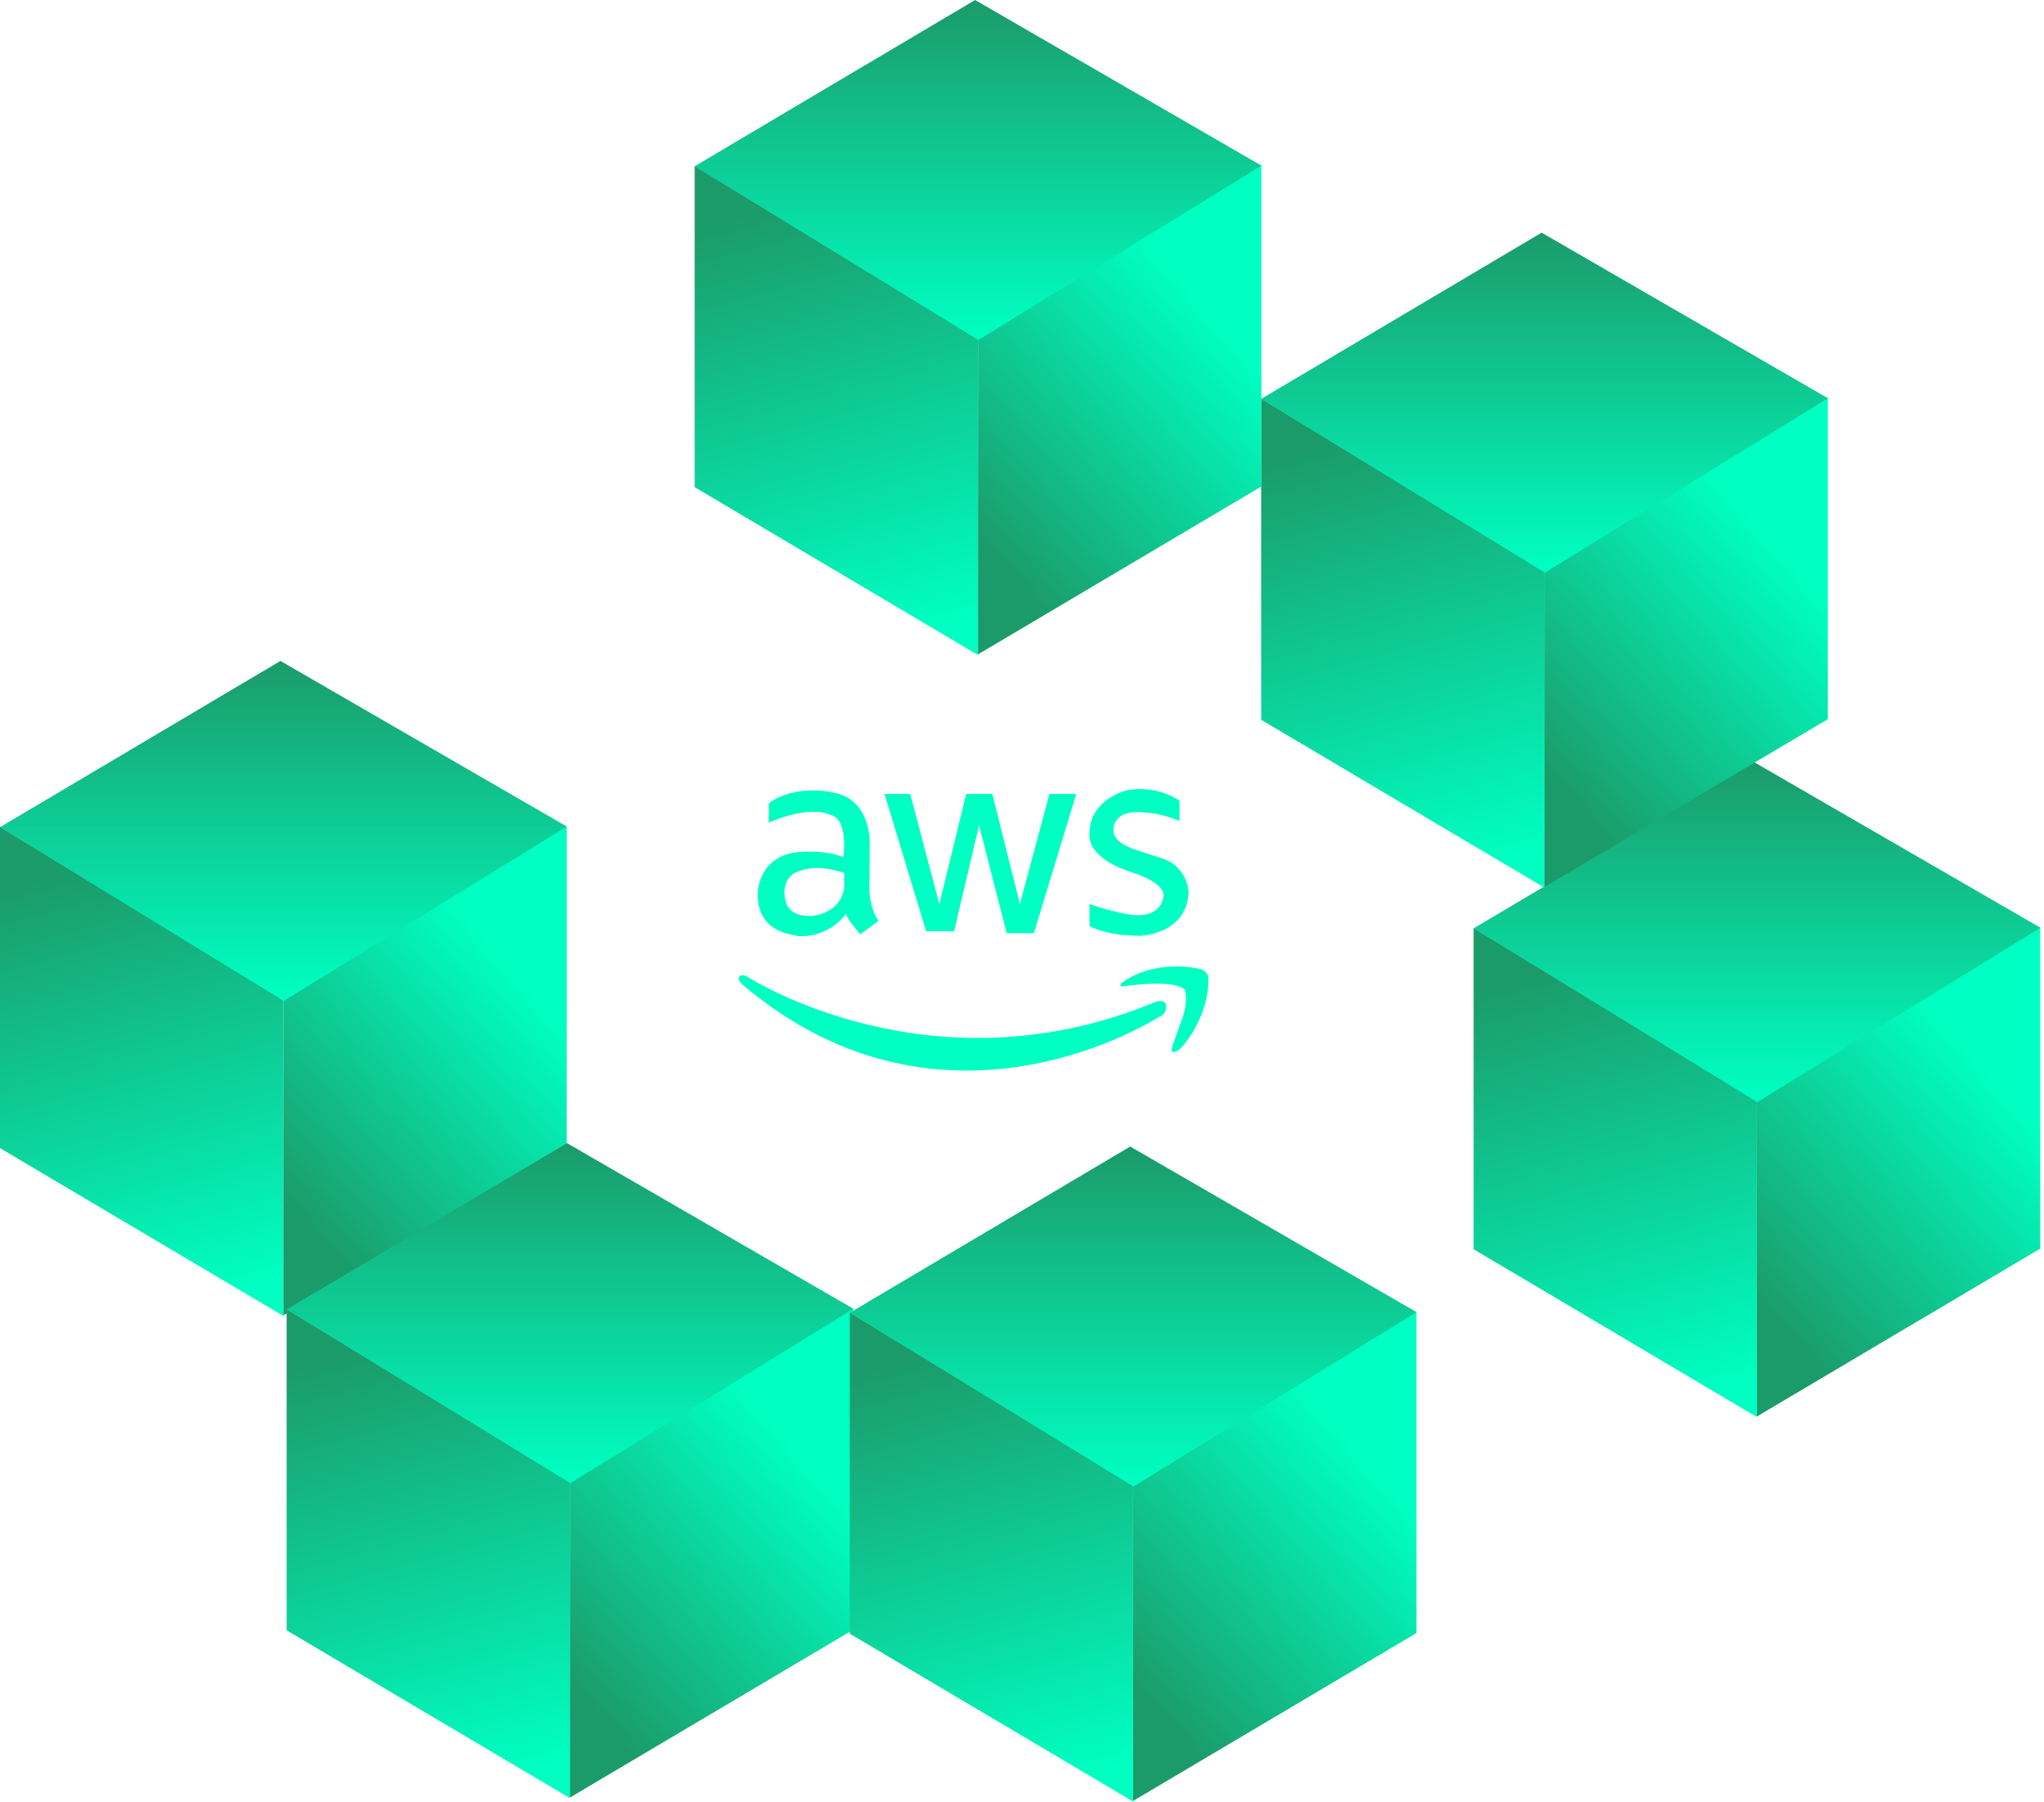 <svg width="515" height="454" viewBox="0 0 515 454" fill="none" xmlns="http://www.w3.org/2000/svg">
<path d="M0 289.264L71.392 331.562V251.856L0 208.336V289.264Z" fill="url(#paint0_linear_3775_18021)"/>
<path d="M142.783 289.1L71.391 331.398V251.692L142.783 208.172V289.1Z" fill="url(#paint1_linear_3775_18021)"/>
<path d="M0.016 208.403L71.488 252.185L142.809 208.253L70.659 166.523L0.016 208.403Z" fill="url(#paint2_linear_3775_18021)"/>
<path d="M72.218 410.764L143.61 453.062V373.356L72.218 329.836V410.764Z" fill="url(#paint3_linear_3775_18021)"/>
<path d="M215.001 410.6L143.609 452.898V373.192L215.001 329.672V410.6Z" fill="url(#paint4_linear_3775_18021)"/>
<path d="M72.233 329.903L143.706 373.685L215.026 329.753L142.877 288.023L72.233 329.903Z" fill="url(#paint5_linear_3775_18021)"/>
<path d="M214.107 411.616L285.5 453.913V374.208L214.107 330.688V411.616Z" fill="url(#paint6_linear_3775_18021)"/>
<path d="M356.89 411.452L285.498 453.749V374.044L356.89 330.523V411.452Z" fill="url(#paint7_linear_3775_18021)"/>
<path d="M214.121 330.754L285.594 374.537L356.914 330.604L284.765 288.875L214.121 330.754Z" fill="url(#paint8_linear_3775_18021)"/>
<path d="M371.288 314.748L442.68 357.046V277.34L371.288 233.82V314.748Z" fill="url(#paint9_linear_3775_18021)"/>
<path d="M514.07 314.584L442.678 356.882V277.176L514.07 233.656V314.584Z" fill="url(#paint10_linear_3775_18021)"/>
<path d="M371.303 233.895L442.775 277.677L514.096 233.745L441.946 192.016L371.303 233.895Z" fill="url(#paint11_linear_3775_18021)"/>
<path d="M317.762 181.358L389.154 223.656V143.95L317.762 100.43V181.358Z" fill="url(#paint12_linear_3775_18021)"/>
<path d="M460.544 181.194L389.152 223.492V143.786L460.544 100.266V181.194Z" fill="url(#paint13_linear_3775_18021)"/>
<path d="M317.776 100.496L389.249 144.279L460.569 100.347L388.42 58.617L317.776 100.496Z" fill="url(#paint14_linear_3775_18021)"/>
<path d="M175.023 122.741L246.416 165.038V85.333L175.023 41.812V122.741Z" fill="url(#paint15_linear_3775_18021)"/>
<path d="M317.807 122.577L246.414 164.874V85.168L317.807 41.648V122.577Z" fill="url(#paint16_linear_3775_18021)"/>
<path d="M175.039 41.879L246.512 85.662L317.832 41.729L245.683 0L175.039 41.879Z" fill="url(#paint17_linear_3775_18021)"/>
<path fill-rule="evenodd" clip-rule="evenodd" d="M216.76 235.384C215.616 234.082 213.29 231.23 213.138 230.239C213.043 230.429 208.946 236.337 200.941 235.861C200.893 235.78 200.573 235.718 200.075 235.622C197.638 235.153 190.936 233.862 190.936 225.474C190.841 225.379 190.745 215.85 200.941 214.706C203.133 214.452 208.507 214.344 212.471 215.945C212.471 216.04 213.901 206.416 209.327 205.368C209.322 205.366 209.316 205.362 209.307 205.357C208.923 205.154 204.313 202.711 193.699 207.274V202.414C195.764 200.698 202.046 197.782 210.661 199.841C210.641 199.841 210.66 199.845 210.713 199.855C211.415 199.994 218.072 201.314 219.046 210.704C219.199 210.781 219.11 219.185 219.046 223.378C218.983 225.093 219.351 229.21 221.333 231.954C221.486 231.954 218.348 234.241 216.76 235.384ZM212.086 219.739C209.554 219.023 204.98 217.73 200.321 219.911C199.459 220.314 196.701 222.323 197.971 227.212C197.983 227.231 198 227.279 198.025 227.353C198.263 228.048 199.255 230.94 204.194 230.768C204.13 230.895 211.876 230.451 212.702 223.53V219.911C212.513 219.859 212.307 219.801 212.086 219.739Z" fill="#00FFC2"/>
<path d="M229.34 200.039H222.86L233.342 234.629H240.394L246.683 207.948L253.639 235.106H260.5L271.173 200.039H264.407L256.974 227.769L250.018 200.039H243.443L236.677 227.769L229.34 200.039Z" fill="#00FFC2"/>
<path d="M297.187 201.742V206.84C292.518 204.839 288.594 204.71 287.906 204.651C280.092 203.984 280.471 209.227 280.566 209.322C280.49 211.99 284.513 213.604 286.514 214.239C288.356 214.842 292.117 216.069 292.422 216.145C299.854 218.408 299.473 225.674 299.473 225.102C298.806 235.108 288.117 235.775 287.181 235.775C280.356 235.775 276.127 234.25 274.507 233.297V227.675C274.507 228.048 282.663 230.232 284.979 230.501C293.174 231.454 293.089 225.579 293.184 225.674C293.28 221.862 284.036 219.48 284.036 219.385C273.432 215.604 274.493 210.296 274.507 209.665C274.698 201.375 283.845 199.088 284.036 199.088C290.604 197.958 295.598 200.598 297.187 201.742Z" fill="#00FFC2"/>
<path d="M188.557 246.25C187.109 245.259 186.365 245.837 186.174 246.25C185.832 247.034 187.023 247.923 186.89 247.923C238.094 291.566 291.849 256.256 292.135 256.16C293.889 255.55 293.946 253.746 293.755 252.921C292.802 251.301 289.848 253.016 289.944 252.921C234.009 275.599 188.652 246.25 188.557 246.25Z" fill="#00FFC2"/>
<path d="M298.609 249.479C296.463 247.037 287.208 247.857 282.849 248.572C281.942 248.572 282.56 247.788 282.477 247.746C290.976 241.475 301.621 243.992 301.827 244.033C305.045 244.528 304.426 247.21 304.467 247.128C304.344 256.823 297.66 263.961 297.701 263.878C296.422 265.281 295.473 265.075 295.473 265.033C295.044 264.769 295.294 263.796 295.473 263.342C296.34 260.88 298.081 255.957 298.114 255.957C299.352 251.707 298.568 249.603 298.609 249.479Z" fill="#00FFC2"/>
<defs>
<linearGradient id="paint0_linear_3775_18021" x1="6.285" y1="222.257" x2="35.696" y2="331.562" gradientUnits="userSpaceOnUse">
<stop stop-color="#1B9B6A"/>
<stop offset="1" stop-color="#00FFC2"/>
</linearGradient>
<linearGradient id="paint1_linear_3775_18021" x1="81.32" y1="314.078" x2="142.783" y2="260.335" gradientUnits="userSpaceOnUse">
<stop stop-color="#1B9B6A"/>
<stop offset="1" stop-color="#00FFC2"/>
</linearGradient>
<linearGradient id="paint2_linear_3775_18021" x1="71.272" y1="166.523" x2="71.272" y2="251.608" gradientUnits="userSpaceOnUse">
<stop stop-color="#1B9B6A"/>
<stop offset="1" stop-color="#00FFC2"/>
</linearGradient>
<linearGradient id="paint3_linear_3775_18021" x1="78.503" y1="343.757" x2="107.914" y2="453.062" gradientUnits="userSpaceOnUse">
<stop stop-color="#1B9B6A"/>
<stop offset="1" stop-color="#00FFC2"/>
</linearGradient>
<linearGradient id="paint4_linear_3775_18021" x1="153.537" y1="435.578" x2="215.001" y2="381.835" gradientUnits="userSpaceOnUse">
<stop stop-color="#1B9B6A"/>
<stop offset="1" stop-color="#00FFC2"/>
</linearGradient>
<linearGradient id="paint5_linear_3775_18021" x1="143.49" y1="288.023" x2="143.49" y2="373.108" gradientUnits="userSpaceOnUse">
<stop stop-color="#1B9B6A"/>
<stop offset="1" stop-color="#00FFC2"/>
</linearGradient>
<linearGradient id="paint6_linear_3775_18021" x1="220.393" y1="344.608" x2="249.804" y2="453.913" gradientUnits="userSpaceOnUse">
<stop stop-color="#1B9B6A"/>
<stop offset="1" stop-color="#00FFC2"/>
</linearGradient>
<linearGradient id="paint7_linear_3775_18021" x1="295.426" y1="436.43" x2="356.89" y2="382.687" gradientUnits="userSpaceOnUse">
<stop stop-color="#1B9B6A"/>
<stop offset="1" stop-color="#00FFC2"/>
</linearGradient>
<linearGradient id="paint8_linear_3775_18021" x1="285.378" y1="288.875" x2="285.378" y2="373.959" gradientUnits="userSpaceOnUse">
<stop stop-color="#1B9B6A"/>
<stop offset="1" stop-color="#00FFC2"/>
</linearGradient>
<linearGradient id="paint9_linear_3775_18021" x1="377.573" y1="247.741" x2="406.984" y2="357.046" gradientUnits="userSpaceOnUse">
<stop stop-color="#1B9B6A"/>
<stop offset="1" stop-color="#00FFC2"/>
</linearGradient>
<linearGradient id="paint10_linear_3775_18021" x1="452.607" y1="339.563" x2="514.07" y2="285.819" gradientUnits="userSpaceOnUse">
<stop stop-color="#1B9B6A"/>
<stop offset="1" stop-color="#00FFC2"/>
</linearGradient>
<linearGradient id="paint11_linear_3775_18021" x1="442.559" y1="192.016" x2="442.559" y2="277.1" gradientUnits="userSpaceOnUse">
<stop stop-color="#1B9B6A"/>
<stop offset="1" stop-color="#00FFC2"/>
</linearGradient>
<linearGradient id="paint12_linear_3775_18021" x1="324.047" y1="114.35" x2="353.458" y2="223.656" gradientUnits="userSpaceOnUse">
<stop stop-color="#1B9B6A"/>
<stop offset="1" stop-color="#00FFC2"/>
</linearGradient>
<linearGradient id="paint13_linear_3775_18021" x1="399.08" y1="206.172" x2="460.544" y2="152.429" gradientUnits="userSpaceOnUse">
<stop stop-color="#1B9B6A"/>
<stop offset="1" stop-color="#00FFC2"/>
</linearGradient>
<linearGradient id="paint14_linear_3775_18021" x1="389.033" y1="58.617" x2="389.033" y2="143.702" gradientUnits="userSpaceOnUse">
<stop stop-color="#1B9B6A"/>
<stop offset="1" stop-color="#00FFC2"/>
</linearGradient>
<linearGradient id="paint15_linear_3775_18021" x1="181.309" y1="55.733" x2="210.72" y2="165.038" gradientUnits="userSpaceOnUse">
<stop stop-color="#1B9B6A"/>
<stop offset="1" stop-color="#00FFC2"/>
</linearGradient>
<linearGradient id="paint16_linear_3775_18021" x1="256.343" y1="147.555" x2="317.807" y2="93.812" gradientUnits="userSpaceOnUse">
<stop stop-color="#1B9B6A"/>
<stop offset="1" stop-color="#00FFC2"/>
</linearGradient>
<linearGradient id="paint17_linear_3775_18021" x1="246.295" y1="0" x2="246.295" y2="85.084" gradientUnits="userSpaceOnUse">
<stop stop-color="#1B9B6A"/>
<stop offset="1" stop-color="#00FFC2"/>
</linearGradient>
</defs>
</svg>

